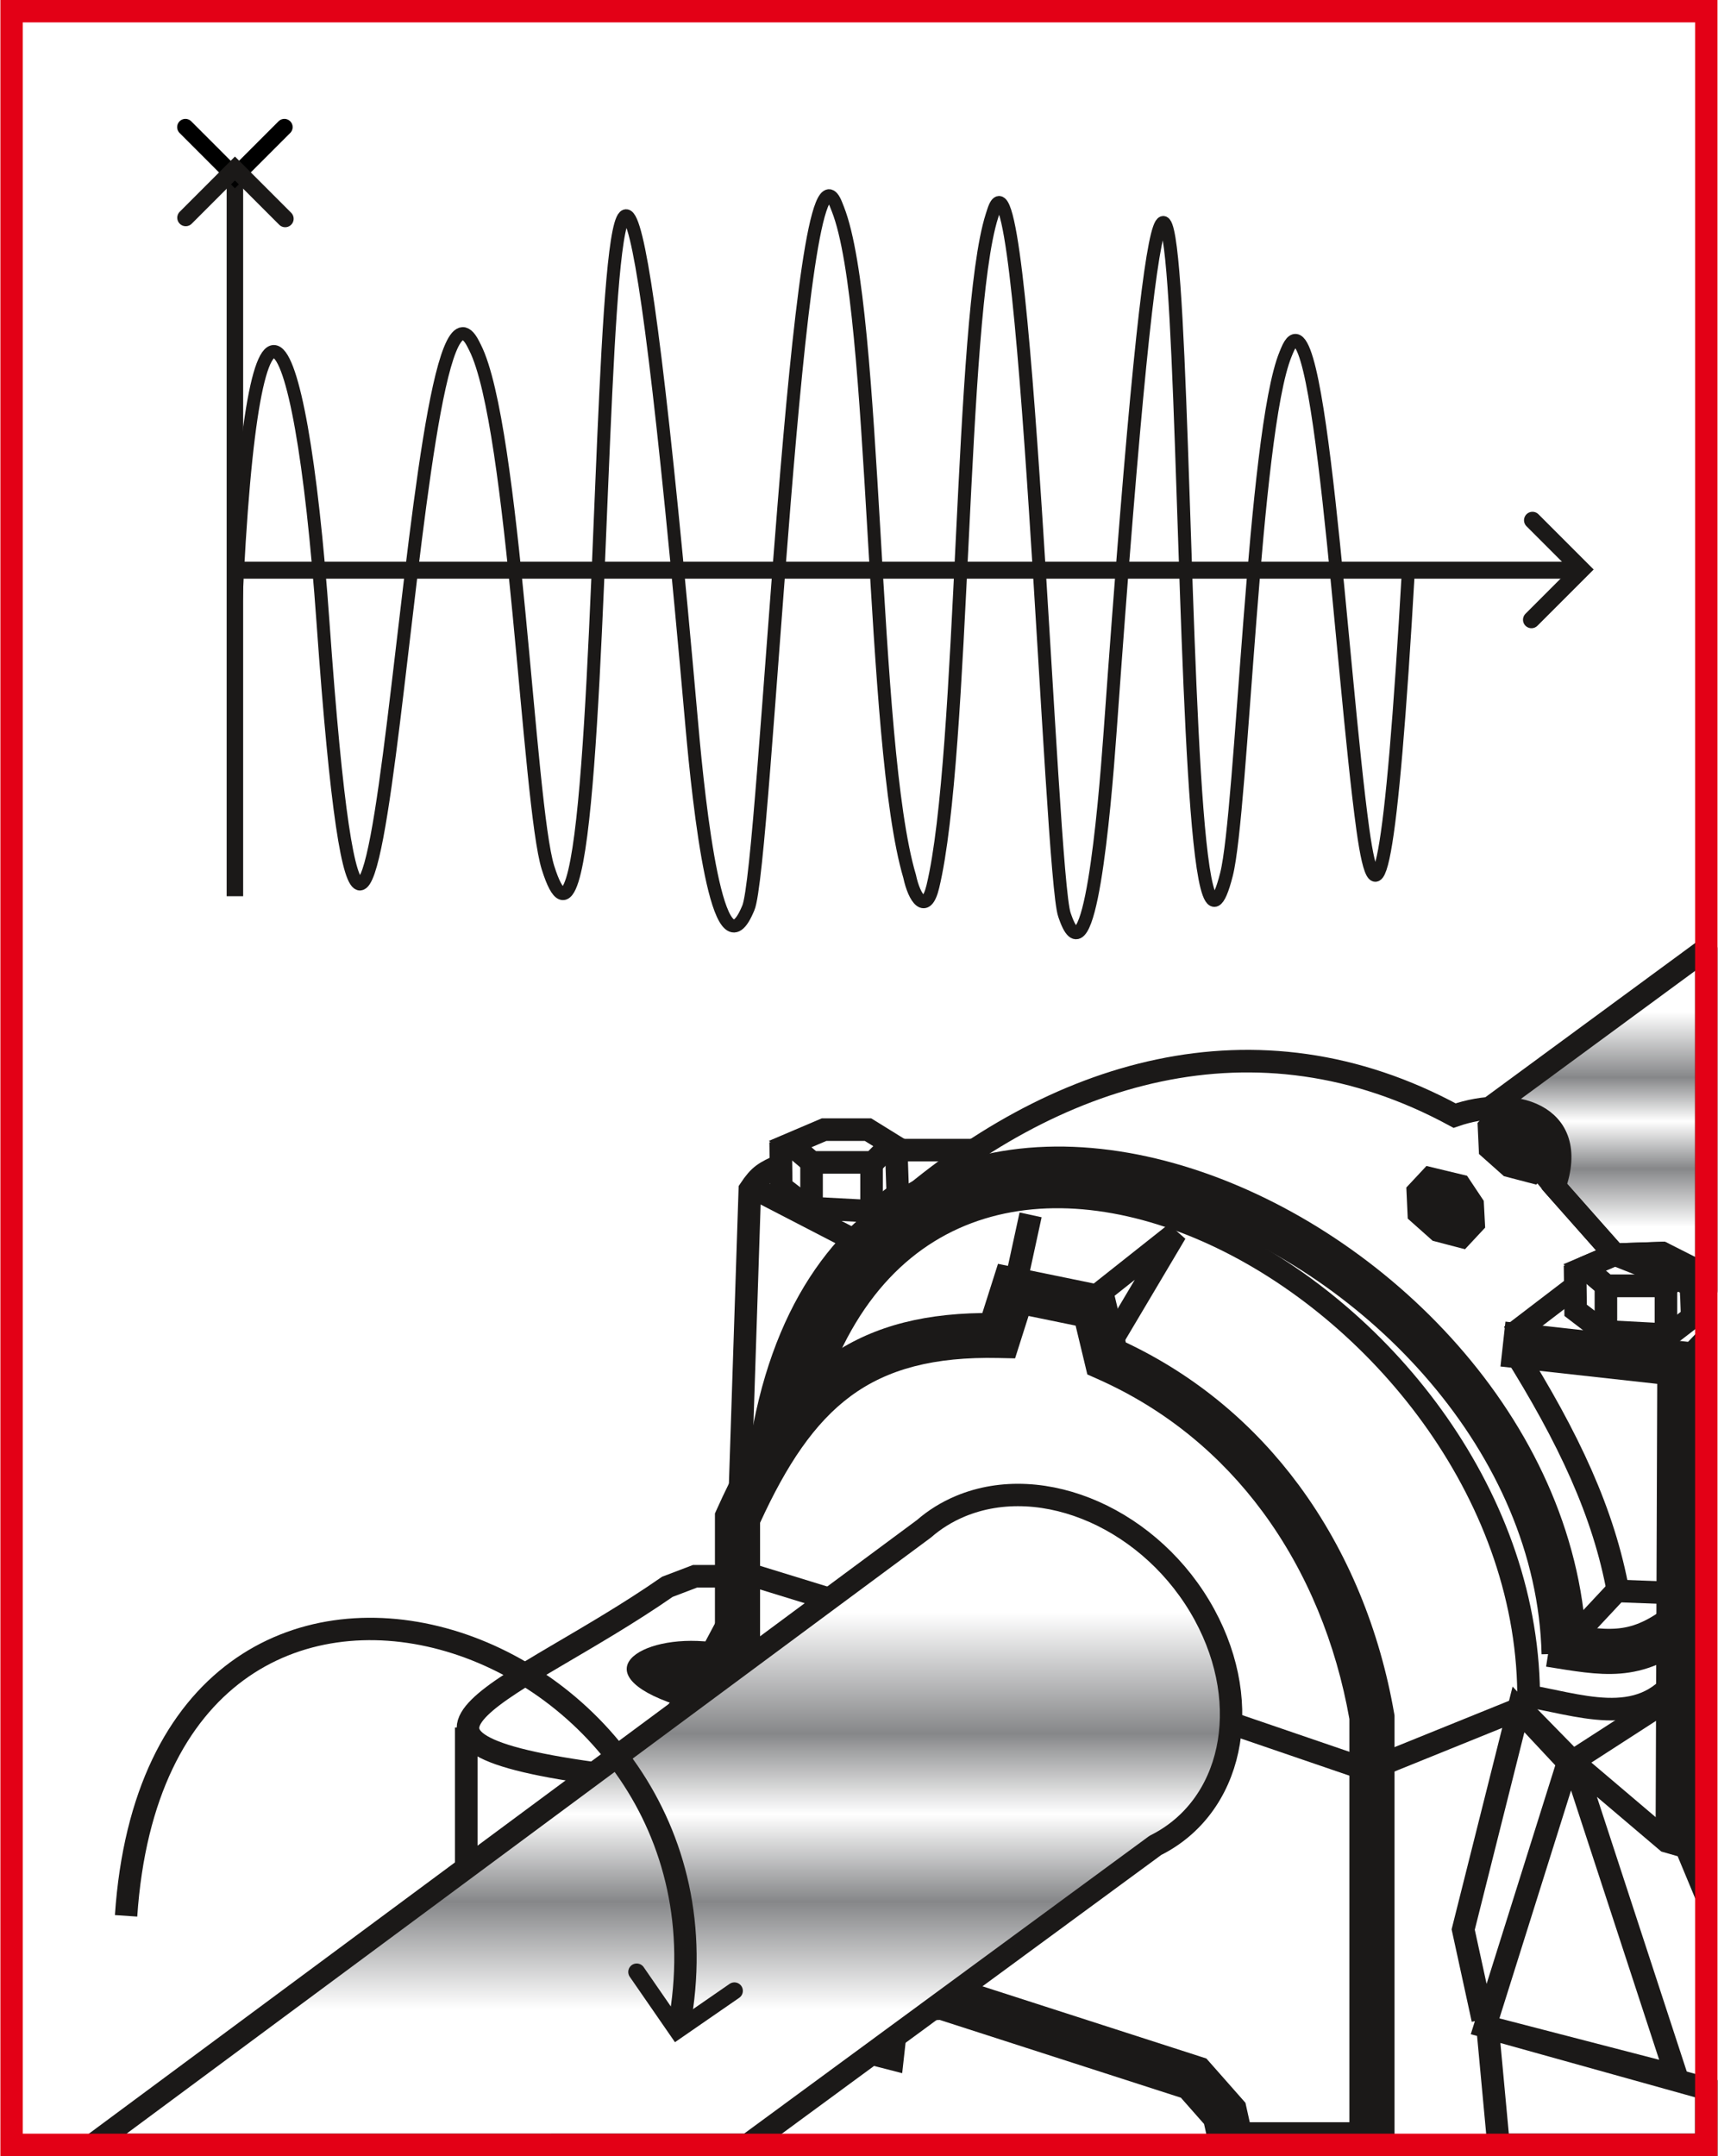 <?xml version="1.0" encoding="UTF-8" standalone="no"?>
<svg
   version="1.1"
   width="1.057in"
   height="1.326in"
   viewBox="0 0 76.091 95.5"
   id="svg9632"
   xmlns:xlink="http://www.w3.org/1999/xlink"
   xmlns="http://www.w3.org/2000/svg"
   xmlns:svg="http://www.w3.org/2000/svg">
  <defs
     id="defs296">
    <marker
       style="overflow:visible"
       id="ArrowWideRounded"
       refX="0"
       refY="0"
       orient="auto-start-reverse"
       markerWidth="1"
       markerHeight="1"
       viewBox="0 0 1 1"
       preserveAspectRatio="xMidYMid">
      <path
         style="fill:none;stroke:context-stroke;stroke-width:1;stroke-linecap:round"
         d="M 3,-3 0,0 3,3"
         transform="rotate(180,0.125,0)"
         id="path9634" />
    </marker>
  </defs>
  <defs
     id="defs309" />
  <defs
     id="defs334" />
  <defs
     id="defs355" />
  <defs
     id="defs360" />
  <defs
     id="defs365" />
  <defs
     id="defs370" />
  <defs
     id="defs375" />
  <defs
     id="defs380" />
  <defs
     id="defs963" />
  <defs
     id="defs970" />
  <defs
     id="defs1656" />
  <defs
     id="defs1658" />
  <defs
     id="defs7419" />
  <defs
     id="defs7421" />
  <defs
     id="defs7423" />
  <defs
     id="defs7425" />
  <defs
     id="defs7427" />
  <defs
     id="defs7429" />
  <defs
     id="defs7437" />
  <defs
     id="defs7440" />
  <defs
     id="defs7444" />
  <defs
     id="defs7446" />
  <defs
     id="defs7448" />
  <defs
     id="defs7450" />
  <defs
     id="defs7811" />
  <defs
     id="defs7813" />
  <defs
     id="defs7815" />
  <defs
     id="defs7817" />
  <defs
     id="defs7819" />
  <defs
     id="defs7821" />
  <defs
     id="defs7823" />
  <defs
     id="defs7825" />
  <defs
     id="defs7827" />
  <defs
     id="defs7829" />
  <defs
     id="defs7831" />
  <defs
     id="defs7833" />
  <defs
     id="defs7835" />
  <defs
     id="defs7837" />
  <defs
     id="defs7839" />
  <defs
     id="defs7841" />
  <defs
     id="defs7843" />
  <defs
     id="defs7846" />
  <defs
     id="defs7848" />
  <defs
     id="defs7855" />
  <defs
     id="defs7857" />
  <defs
     id="defs7859" />
  <defs
     id="defs7861" />
  <defs
     id="defs7864" />
  <defs
     id="defs7866" />
  <defs
     id="defs7870" />
  <defs
     id="defs7873" />
  <defs
     id="defs7900" />
  <defs
     id="defs7902" />
  <defs
     id="defs7904" />
  <defs
     id="defs7906" />
  <defs
     id="defs7908" />
  <defs
     id="defs7910" />
  <defs
     id="defs7912" />
  <defs
     id="defs7914" />
  <defs
     id="defs7916" />
  <defs
     id="defs7918" />
  <defs
     id="defs7920" />
  <defs
     id="defs7922" />
  <defs
     id="defs7924" />
  <defs
     id="defs7926" />
  <defs
     id="defs7928" />
  <defs
     id="defs7930" />
  <defs
     id="defs7932" />
  <defs
     id="defs7935" />
  <defs
     id="defs7937" />
  <defs
     id="defs7944" />
  <defs
     id="defs7946" />
  <defs
     id="defs7948" />
  <defs
     id="defs7950" />
  <defs
     id="defs7953" />
  <defs
     id="defs7955" />
  <defs
     id="defs7959" />
  <defs
     id="defs7962" />
  <defs
     id="defs8827" />
  <defs
     id="defs8870" />
  <path
     d="M 0.496,0.496 H 75.591 V 95 H 0.496 Z"
     style="fill:#ffffff;fill-rule:evenodd"
     id="path8873" />
  <defs
     id="defs8879">
    <linearGradient
       id="grad2761">
      <stop
         offset="0%"
         stop-color="#ffffff"
         stop-opacity="1"
         id="stop8873" />
      <stop
         offset="19%"
         stop-color="#ffffff"
         stop-opacity="1"
         id="stop8874" />
      <stop
         offset="37%"
         stop-color="#868789"
         stop-opacity="1"
         id="stop8875" />
      <stop
         offset="49%"
         stop-color="#ffffff"
         stop-opacity="1"
         id="stop8876" />
      <stop
         offset="62%"
         stop-color="#868789"
         stop-opacity="1"
         id="stop8877" />
      <stop
         offset="78%"
         stop-color="#ffffff"
         stop-opacity="1"
         id="stop8878" />
      <stop
         offset="100%"
         stop-color="#ffffff"
         stop-opacity="1"
         id="stop8879" />
    </linearGradient>
    <linearGradient
       xlink:href="#grad2761"
       id="grad2762"
       x1="1197.782"
       y1="1035.794"
       x2="1197.782"
       y2="1048.882"
       gradientTransform="matrix(0.811,0,0,1.234,-905.345,-1236.416)"
       gradientUnits="userSpaceOnUse" />
  </defs>
  <path
     d="m 65.975,49.085 9.616,-7.064 v 15.156 l -4.056,-1.61 -2.673,-3.018 z m 2.887,3.464 c 0,0 0,0 0,0 l 2.673,3.018 z m 5.003,4.401 h -2.708 l -0.96,-0.812 1.339,-0.57 -2.673,-3.018 c 0,0 0,0 0,0 l 2.673,3.018 2.108,-0.07 z"
     style="fill:url(#grad2762);stroke:#1b1918;stroke-width:0.992;stroke-linecap:round;stroke-linejoin:round;stroke-dasharray:none"
     id="path8879" />
  <path
     d="m 31.662,88.922 v -21.682 -0.206 l 0.09,-0.2 c 1.339,-2.977 2.787,-5.16 4.75,-6.607 1.836,-1.354 4.068,-2.031 7.009,-2.071 l 0.421,-1.323 0.272,-0.856 0.876,0.18 3.583,0.735 0.621,0.128 0.148,0.619 0.437,1.82 c 3.175,1.5 5.722,3.694 7.657,6.309 2.199,2.972 3.603,6.482 4.233,10.123 l 0.016,0.09 v 0.078 18.941 h -8.234 l -0.206,-0.926 -1.026,-1.163 -10.686,-3.445 -1.234,0.056 -0.229,0.497 -0.074,0.665 -0.127,1.141 -1.111,-0.286 -6.431,-1.654 -0.754,-0.194 z m 2,-21.474 v 20.703 l 4.614,1.186 0.003,-0.01 0.551,-1.194 0.254,-0.55 0.609,-0.028 2.021,-0.092 0.178,-0.01 0.17,0.055 11.117,3.583 0.26,0.084 0.181,0.205 1.378,1.562 0.171,0.194 0.056,0.252 0.135,0.608 h 4.415 v -17.86 c -0.587,-3.316 -1.863,-6.499 -3.85,-9.184 -1.827,-2.469 -4.259,-4.523 -7.312,-5.876 l -0.45,-0.2 -0.116,-0.484 -0.403,-1.678 -2.085,-0.428 -0.371,1.166 -0.226,0.712 -0.743,-0.016 c -2.846,-0.061 -4.913,0.488 -6.537,1.685 -1.61,1.187 -2.847,3.049 -4.019,5.612 z"
     style="fill:#1b1918;fill-rule:evenodd"
     id="path8880" />
  <path
     d="m 34.169,64.294 c 3.622,-23.614 34.667,-9.882 35.122,8.953"
     style="fill:none;stroke:#1b1918;stroke-width:2;stroke-linecap:butt;stroke-linejoin:miter;stroke-dasharray:none"
     id="path8881" />
  <path
     d="m 35.926,61.789 c 6.019,-18.706 32.001,-4.356 31.791,13.616"
     style="fill:none;stroke:#1b1918;stroke-width:1.006;stroke-linecap:butt;stroke-linejoin:miter;stroke-dasharray:none"
     id="path8882" />
  <path
     d="m 66.58,59.531 7.839,0.867 -0.077,21.36"
     style="fill:none;stroke:#1b1918;stroke-width:2;stroke-linecap:butt;stroke-linejoin:miter;stroke-dasharray:none"
     id="path8883" />
  <path
     d="m 67.026,59.755 c 2.47,3.937 4.027,7.264 4.661,10.769"
     style="fill:none;stroke:#1b1918;stroke-width:1;stroke-linecap:butt;stroke-linejoin:miter;stroke-dasharray:none"
     id="path8884" />
  <path
     d="m 75.591,95 v -2.487 l -9.69,-2.702 0.483,5.189 z"
     style="fill:none;stroke:#1b1918;stroke-width:1;stroke-linecap:butt;stroke-linejoin:miter;stroke-dasharray:none"
     id="path8885" />
  <path
     d="m 49.024,59.755 3.054,-5.143 -3.857,3.054"
     style="fill:none;stroke:#1b1918;stroke-width:1;stroke-linecap:butt;stroke-linejoin:miter;stroke-dasharray:none"
     id="path8886" />
  <path
     d="m 45.649,53.808 -0.804,3.697"
     style="fill:none;stroke:#1b1918;stroke-width:1;stroke-linecap:butt;stroke-linejoin:miter;stroke-dasharray:none"
     id="path8887" />
  <path
     d="m 68.648,72.831 c 2.476,0.394 3.751,0.683 5.771,-0.861"
     style="fill:none;stroke:#1b1918;stroke-width:2;stroke-linecap:butt;stroke-linejoin:miter;stroke-dasharray:none"
     id="path8888" />
  <path
     d="m 67.407,75.072 c 2.5,0.393 5.254,1.553 6.946,-0.836"
     style="fill:none;stroke:#1b1918;stroke-width:1;stroke-linecap:butt;stroke-linejoin:miter;stroke-dasharray:none"
     id="path8889" />
  <path
     d="m 67.267,75.56 2.399,2.45 4.032,-2.603"
     style="fill:none;stroke:#1b1918;stroke-width:1;stroke-linecap:butt;stroke-linejoin:miter;stroke-dasharray:none"
     id="path8890" />
  <path
     d="m 75.591,83.966 -0.901,-2.165 -0.852,-0.244 -4.12,-3.496 4.543,13.883 -8.473,-2.195 3.675,-11.688 -2.195,-2.348 -2.45,9.749 0.868,3.981"
     style="fill:none;stroke:#1b1918;stroke-width:1;stroke-linecap:butt;stroke-linejoin:miter;stroke-dasharray:none"
     id="path8891" />
  <path
     d="m 69.268,72.98 2.352,-2.516 3.046,0.116"
     style="fill:none;stroke:#1b1918;stroke-width:1;stroke-linecap:butt;stroke-linejoin:miter;stroke-dasharray:none"
     id="path8892" />
  <path
     d="m 32.584,69.816 c -0.602,0 -1.204,0 -1.806,0 -0.408,0.155 -0.815,0.311 -1.223,0.466 -6.75,4.686 -14.536,6.794 -2.738,8.329 2.358,-0.496 4.439,-4.922 5.533,-6.931"
     style="fill:none;stroke:#1b1918;stroke-width:1;stroke-linecap:butt;stroke-linejoin:miter;stroke-dasharray:none"
     id="path8893" />
  <path
     d="m 20.643,76.514 v 6.64 l 12.232,4.136"
     style="fill:none;stroke:#1b1918;stroke-width:1;stroke-linecap:butt;stroke-linejoin:miter;stroke-dasharray:none"
     id="path8894" />
  <path
     d="m 31.47,72.725 c -3.173,-0.369 -5.71,1.401 -1.52,2.789 z"
     style="fill:#1b1918;fill-rule:evenodd"
     id="path8895" />
  <path
     d="m 34.997,50.673 1.502,-0.64 h 1.945 l 1.034,0.64 -0.812,0.812 h -2.708 z"
     style="fill:none;stroke:#1b1918;stroke-width:1;stroke-linecap:butt;stroke-linejoin:miter;stroke-dasharray:none"
     id="path8896" />
  <path
     d="m 34.574,50.584 0.026,1.988 1.214,0.93 2.943,0.155 1.007,-0.775 -0.077,-2.221"
     style="fill:none;stroke:#1b1918;stroke-width:1;stroke-linecap:butt;stroke-linejoin:miter;stroke-dasharray:none"
     id="path8897" />
  <path
     d="m 35.943,51.461 v 2.04"
     style="fill:#e30016;fill-rule:evenodd;stroke:#1b1918;stroke-width:1;stroke-linecap:butt;stroke-linejoin:miter;stroke-dasharray:none"
     id="path8898" />
  <path
     d="m 38.602,51.41 v 2.04"
     style="fill:#e30016;fill-rule:evenodd;stroke:#1b1918;stroke-width:1;stroke-linecap:butt;stroke-linejoin:miter;stroke-dasharray:none"
     id="path8899" />
  <path
     d="m 69.774,56.048 0.026,1.988 1.214,0.929 2.943,0.155 1.007,-0.775 -0.077,-2.22"
     style="fill:none;stroke:#1b1918;stroke-width:1;stroke-linecap:butt;stroke-linejoin:miter;stroke-dasharray:none"
     id="path8900" />
  <path
     d="m 71.142,56.926 v 2.04"
     style="fill:#e30016;fill-rule:evenodd;stroke:#1b1918;stroke-width:1;stroke-linecap:butt;stroke-linejoin:miter;stroke-dasharray:none"
     id="path8901" />
  <path
     d="m 73.802,56.875 v 2.04"
     style="fill:#e30016;fill-rule:evenodd;stroke:#1b1918;stroke-width:1;stroke-linecap:butt;stroke-linejoin:miter;stroke-dasharray:none"
     id="path8902" />
  <path
     d="m 75.591,57.177 -0.672,-0.127 -0.032,-0.924 m -35.393,-2.369 c 7.139,-6.345 16.138,-9.125 24.944,-4.345 2.564,-0.892 5.571,-0.107 4.426,3.138 l 2.673,3.018 m 4.056,3.737 c -0.273,0.37 -0.664,0.727 -1.234,1.297 z m -5.394,-3.167 1.339,-0.57 2.108,-0.07 1.243,0.628 -1.022,0.824 h -2.708 z"
     style="fill:none;stroke:#1b1918;stroke-width:1;stroke-linecap:butt;stroke-linejoin:miter;stroke-dasharray:none"
     id="path8903" />
  <path
     d="m 66.926,59.166 2.733,-2.088"
     style="fill:none;stroke:#1b1918;stroke-width:1;stroke-linecap:butt;stroke-linejoin:miter;stroke-dasharray:none"
     id="path8904" />
  <path
     d="m 32.63,69.559 6.268,1.929"
     style="fill:none;stroke:#1b1918;stroke-width:1;stroke-linecap:butt;stroke-linejoin:miter;stroke-dasharray:none"
     id="path8905" />
  <path
     d="m 54.489,76.31 6.108,2.09 6.751,-2.732"
     style="fill:none;stroke:#1b1918;stroke-width:1;stroke-linecap:butt;stroke-linejoin:miter;stroke-dasharray:none"
     id="path8906" />
  <path
     d="m 34.592,51.597 c -0.727,0.335 -0.944,0.433 -1.384,1.093 l -0.437,13.333"
     style="fill:none;stroke:#1b1918;stroke-width:1;stroke-linecap:butt;stroke-linejoin:miter;stroke-dasharray:none"
     id="path8907" />
  <path
     d="m 33.499,52.69 4.226,2.186"
     style="fill:none;stroke:#1b1918;stroke-width:1;stroke-linecap:butt;stroke-linejoin:miter;stroke-dasharray:none"
     id="path8908" />
  <path
     d="m 39.692,50.941 h 3.351"
     style="fill:none;stroke:#1b1918;stroke-width:1;stroke-linecap:butt;stroke-linejoin:miter;stroke-dasharray:none"
     id="path8909" />
  <path
     d="m 63.227,51.762 1.695,0.409 0.701,1.052 0.058,1.11 -0.818,0.877 -1.344,-0.351 -1.052,-0.935 -0.059,-1.286 z"
     style="fill:#1b1918;fill-rule:evenodd;stroke:#1b1918;stroke-width:0.216;stroke-linecap:butt;stroke-linejoin:miter;stroke-dasharray:none"
     id="path8910" />
  <path
     d="m 66.383,48.899 1.695,0.409 0.701,1.052 0.058,1.111 -0.818,0.877 -1.344,-0.351 -1.052,-0.935 -0.059,-1.286 z"
     style="fill:#1b1918;fill-rule:evenodd;stroke:#1b1918;stroke-width:0.216;stroke-linecap:butt;stroke-linejoin:miter;stroke-dasharray:none"
     id="path8911" />
  <path
     d="m 37.387,89.106 -1.695,-0.409 -0.701,-1.052 -0.059,-1.111 0.818,-0.877 1.344,0.351 1.052,0.935 0.058,1.286 z"
     style="fill:#1b1918;fill-rule:evenodd;stroke:#1b1918;stroke-width:0.216;stroke-linecap:butt;stroke-linejoin:miter;stroke-dasharray:none"
     id="path8912" />
  <path
     d="M 10.391,7.641 V 39.695"
     style="fill:none;stroke:#1b1918;stroke-width:0.731;stroke-linecap:butt;stroke-linejoin:miter;stroke-dasharray:none;marker-start:url(#ArrowWideRounded)"
     id="path8913" />
  <path
     d="M 7.768,24.979 H 68.318"
     style="fill:none;stroke:#1b1918;stroke-width:0;stroke-linecap:butt;stroke-linejoin:miter;stroke-dasharray:none"
     id="path8914" />
  <path
     d="m 62.394,25.181 c -0.767,13.375 -1.396,16.09 -2.022,11.553 -0.962,-6.975 -1.919,-24.711 -3.361,-21.203 l -0.065,0.158 c -1.418,3.452 -1.92,20.306 -2.618,23.044 -2.862,11.239 -0.944,-65.256 -5.155,-6.325 -0.263,3.675 -0.928,11.199 -1.983,8.228 l -0.041,-0.116 c -0.626,-1.761 -1.748,-35.553 -3.149,-31.157 l -0.065,0.203 c -1.418,4.448 -1.212,23.845 -2.617,29.699 -0.305,1.272 -0.822,0.531 -1.029,-0.45 -1.738,-5.854 -1.425,-25.101 -3.178,-29.549 l -0.08,-0.203 c -1.731,-4.396 -3.118,29.395 -3.892,31.157 l -0.051,0.116 c -1.304,2.971 -2.127,-4.553 -2.451,-8.228 -5.205,-58.931 -2.834,17.564 -6.372,6.325 -0.862,-2.738 -1.483,-19.592 -3.235,-23.044 l -0.08,-0.158 c -2.941,-5.791 -4.248,46.288 -6.654,12.349 -1.031,-14.544 -3.271,-17.835 -3.938,1.149"
     style="fill:none;stroke:#1b1918;stroke-width:0.575;stroke-linecap:butt;stroke-linejoin:miter;stroke-dasharray:none"
     id="path8915" />
  <defs
     id="defs8922">
    <linearGradient
       id="grad2763">
      <stop
         offset="0%"
         stop-color="#ffffff"
         stop-opacity="1"
         id="stop8916" />
      <stop
         offset="19%"
         stop-color="#ffffff"
         stop-opacity="1"
         id="stop8917" />
      <stop
         offset="37%"
         stop-color="#868789"
         stop-opacity="1"
         id="stop8918" />
      <stop
         offset="49%"
         stop-color="#ffffff"
         stop-opacity="1"
         id="stop8919" />
      <stop
         offset="62%"
         stop-color="#868789"
         stop-opacity="1"
         id="stop8920" />
      <stop
         offset="78%"
         stop-color="#ffffff"
         stop-opacity="1"
         id="stop8921" />
      <stop
         offset="100%"
         stop-color="#ffffff"
         stop-opacity="1"
         id="stop8922" />
    </linearGradient>
    <linearGradient
       xlink:href="#grad2763"
       id="grad2764"
       x1="691.679"
       y1="1711.13"
       x2="691.679"
       y2="1750.267"
       gradientTransform="matrix(1.314,0,0,0.761,-905.345,-1236.416)"
       gradientUnits="userSpaceOnUse" />
  </defs>
  <path
     d="M 4.086,95 40.924,67.712 c 0.465,-0.406 1.002,-0.743 1.608,-0.997 3.689,-1.542 8.534,0.608 10.821,4.801 2.208,4.051 1.223,8.527 -2.172,10.217 l -18.065,13.266 z"
     style="fill:url(#grad2764);stroke:#1b1918;stroke-width:0.992;stroke-linecap:round;stroke-linejoin:round;stroke-dasharray:none"
     id="path8922" />
  <path
     d="M 75.59,0.496 H 0.496 V 95 H 75.59 Z"
     style="fill:none;stroke:#e30016;stroke-width:0.992;stroke-linecap:butt;stroke-linejoin:miter;stroke-dasharray:none"
     id="path8923" />
  <path
     d="m 5.569,84.856 c 1.464,-21.623 27.811,-12.711 24.5,4.875"
     style="fill:none;stroke:#1b1918;stroke-width:0.992;stroke-linecap:butt;stroke-linejoin:miter;stroke-dasharray:none"
     id="path8924" />
  <defs
     id="defs8931" />
  <defs
     id="defs8938" />
  <defs
     id="defs8945" />
  <defs
     id="defs8967" />
  <defs
     id="defs8980" />
  <defs
     id="defs8987" />
  <defs
     id="defs8994" />
  <defs
     id="defs9016" />
  <defs
     id="defs9322" />
  <defs
     id="defs9408" />
  <defs
     id="defs9462" />
  <path
     style="fill:none;fill-opacity:1;stroke:#1b1918;stroke-width:0.75;stroke-linecap:round;stroke-dasharray:none;stroke-opacity:1"
     d="m 10.817,25.256 h 58.914"
     id="path9633" />
  <path
     style="fill:none;fill-opacity:1;stroke:#1b1918;stroke-width:0.75;stroke-linecap:round;stroke-dasharray:none;stroke-opacity:1"
     d="m 8.212,9.644 2.181,-2.181 2.226,2.226"
     id="path9635" />
  <path
     style="fill:none;fill-opacity:1;stroke:#1b1918;stroke-width:0.75;stroke-linecap:round;stroke-dasharray:none;stroke-opacity:1"
     d="m 67.888,23.043 2.181,2.181 -2.226,2.226"
     id="path9635-3" />
  <path
     style="fill:none;fill-opacity:1;stroke:#1b1918;stroke-width:0.75;stroke-linecap:round;stroke-dasharray:none;stroke-opacity:1"
     d="m 32.524,88.178 -2.538,1.753 -1.79,-2.59"
     id="path9635-7" />
</svg>

